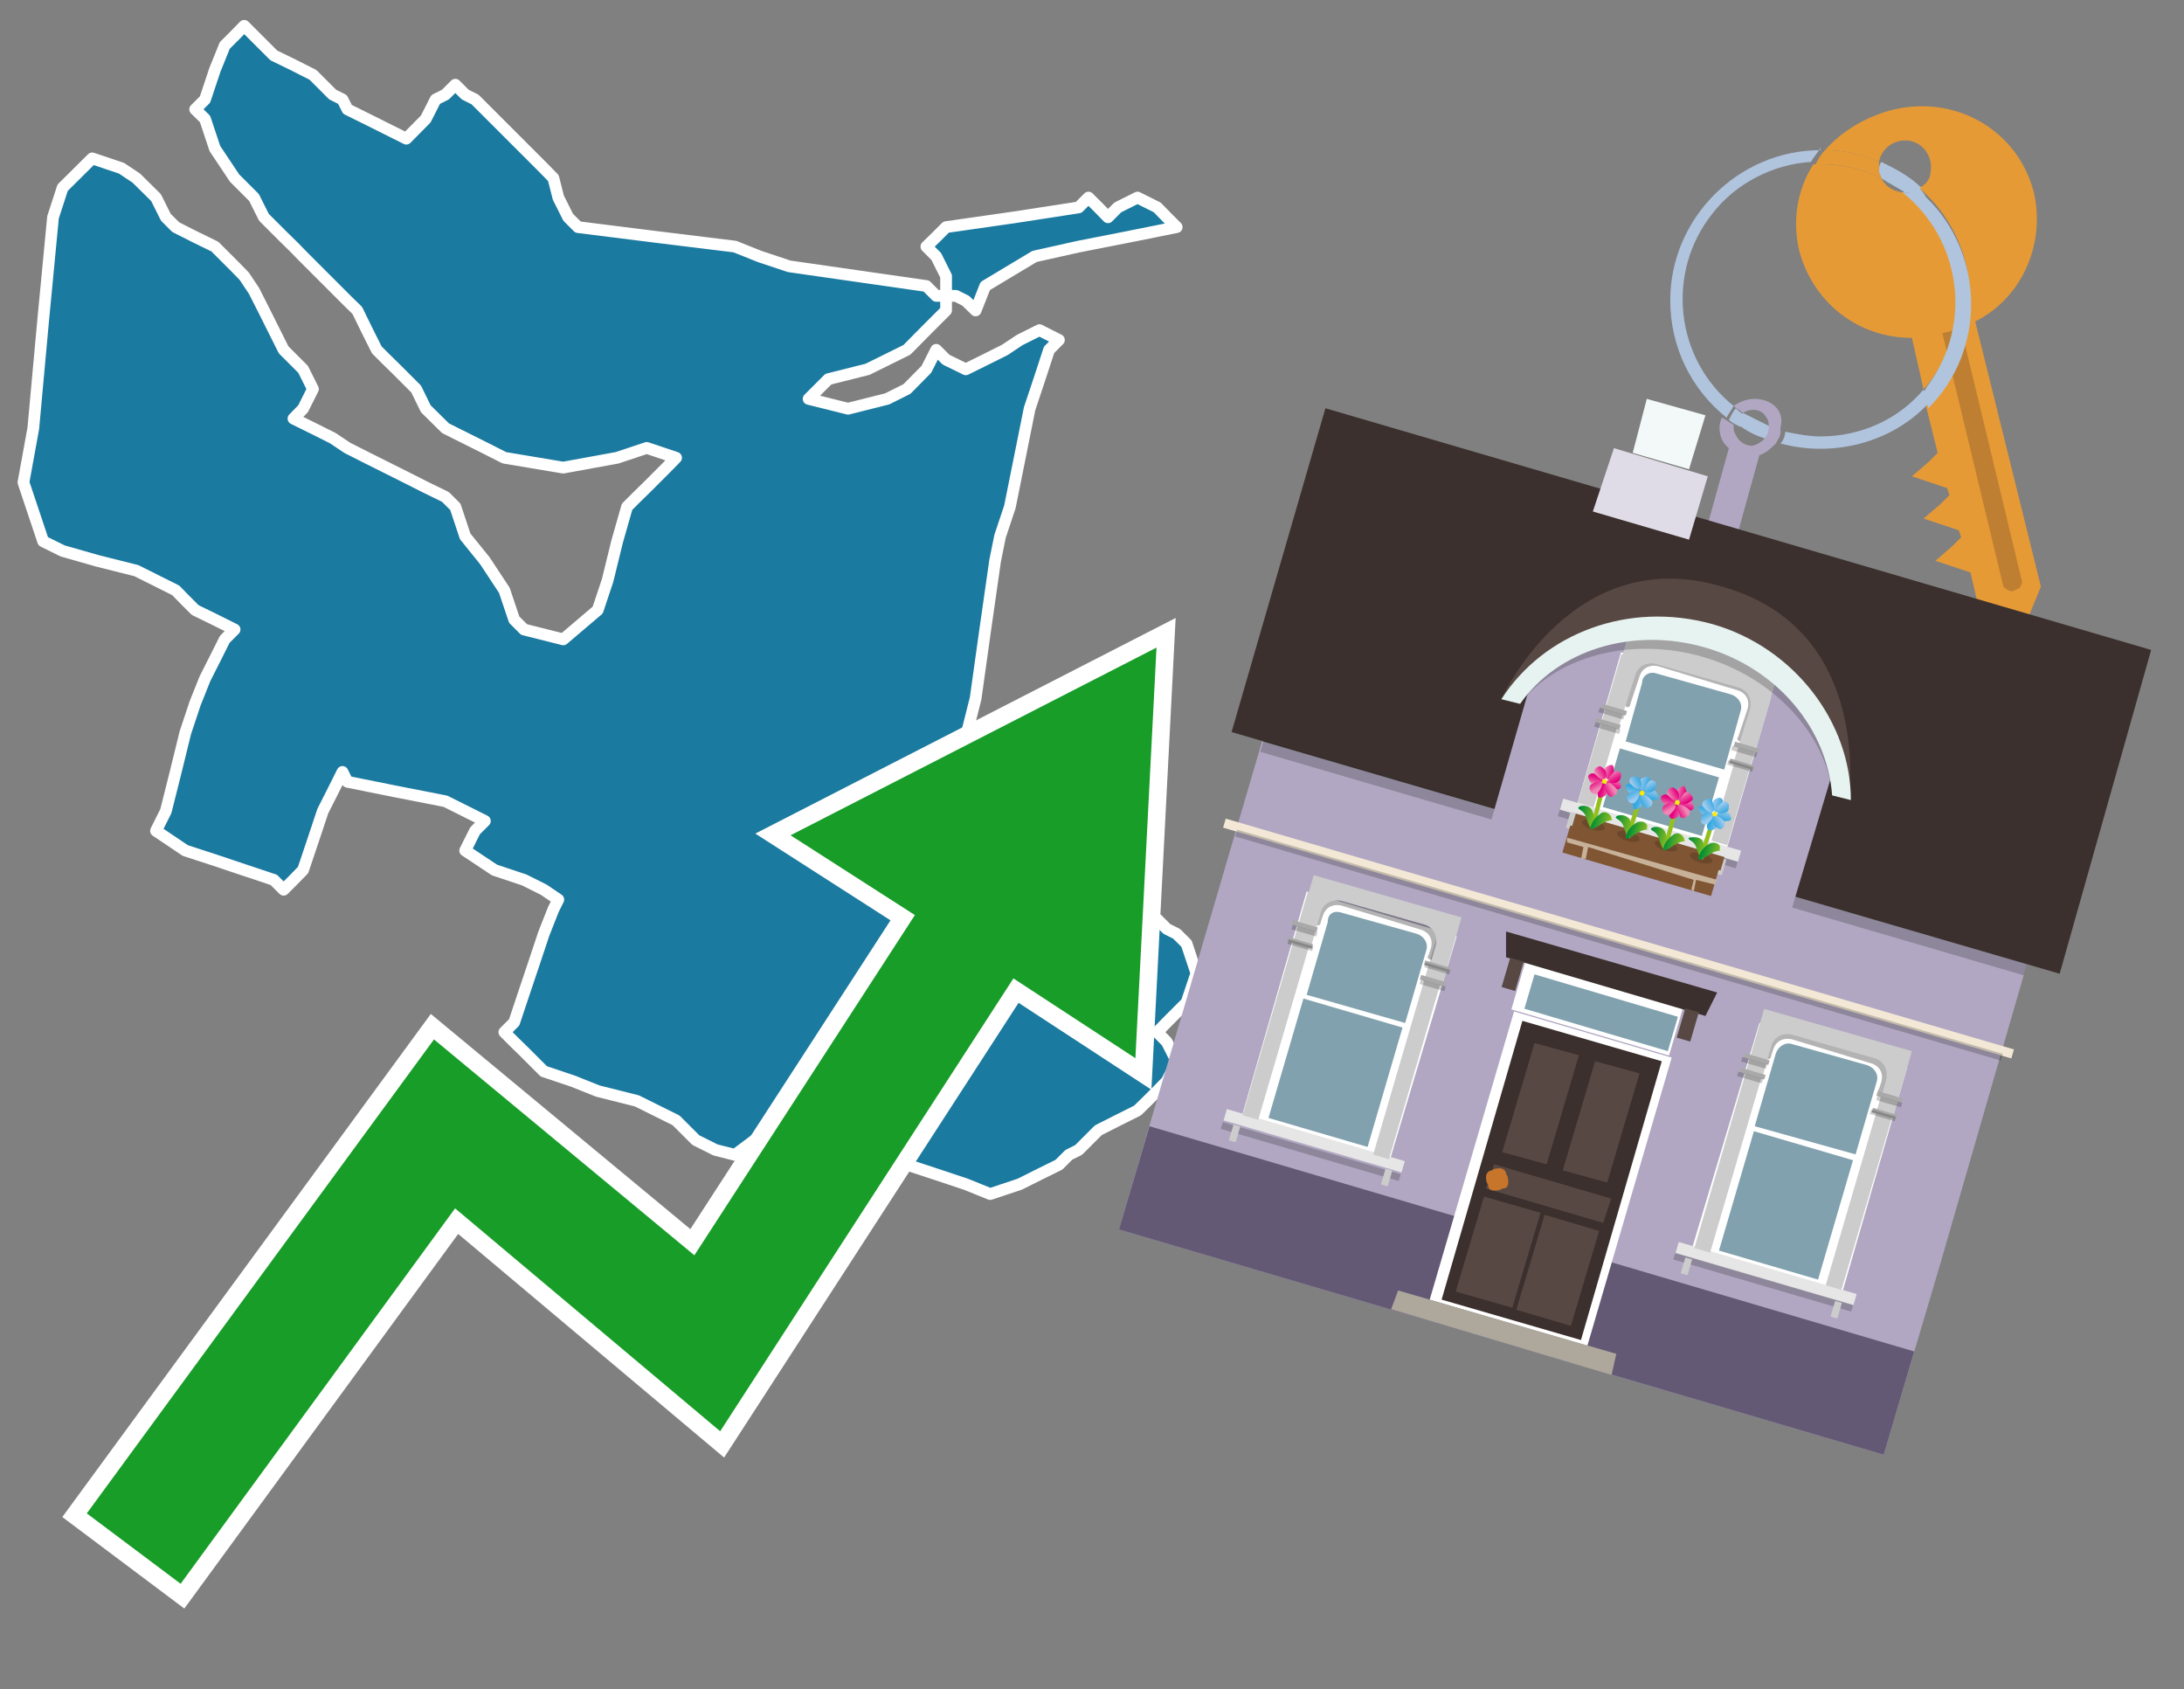 <?xml version="1.0" encoding="utf-8"?>
<!-- Generator: Adobe Illustrator 26.0.3, SVG Export Plug-In . SVG Version: 6.00 Build 0)  -->
<svg version="1.1" id="Text" xmlns="http://www.w3.org/2000/svg" xmlns:xlink="http://www.w3.org/1999/xlink" x="0px" y="0px"
	 width="93.1px" height="72px" viewBox="0 0 93.1 72" style="enable-background:new 0 0 93.1 72;" xml:space="preserve">
<rect x="0" y="0" width="93.1" height="72" fill="#808080" stroke="none"/>
<style type="text/css">
	.st0{fill:#1B7AA0;stroke:#FFFFFF;stroke-width:0.5;stroke-linejoin:round;}
	.st1{fill:none;stroke:#FFFFFF;stroke-width:1.5;stroke-miterlimit:10;}
	.st2{fill:#179D28;}
	.st3{fill:#E69A35;}
	.st4{fill:#B0C4DE;}
	.st5{fill:#B1A7C2;}
	.st6{fill:#BF7F32;}
	.st7{fill-rule:evenodd;clip-rule:evenodd;fill:#3B302D;}
	.st8{fill-rule:evenodd;clip-rule:evenodd;fill:#B1A7C2;}
	.st9{opacity:0.2;fill-rule:evenodd;clip-rule:evenodd;}
	.st10{fill-rule:evenodd;clip-rule:evenodd;fill:#645975;}
	.st11{fill-rule:evenodd;clip-rule:evenodd;fill:#E0DCE7;}
	.st12{fill-rule:evenodd;clip-rule:evenodd;fill:#F3F9F8;}
	.st13{fill:#584843;}
	.st14{fill:none;}
	.st15{fill-rule:evenodd;clip-rule:evenodd;fill:#FFFFFF;}
	.st16{fill-rule:evenodd;clip-rule:evenodd;fill:#81A1AE;}
	.st17{fill-rule:evenodd;clip-rule:evenodd;fill:#E6E6E6;}
	.st18{fill-rule:evenodd;clip-rule:evenodd;fill:#CCCCCC;}
	.st19{opacity:0.3;fill-rule:evenodd;clip-rule:evenodd;}
	.st20{fill-rule:evenodd;clip-rule:evenodd;fill:#A9A9A9;}
	.st21{opacity:0.2;}
	.st22{fill:#E6F3F0;}
	.st23{fill-rule:evenodd;clip-rule:evenodd;fill:#F3E8D5;}
	.st24{fill:#7F5533;}
	.st25{opacity:0.3;fill-rule:evenodd;clip-rule:evenodd;fill:#422918;}
	.st26{fill-rule:evenodd;clip-rule:evenodd;fill:none;stroke:#93C01F;stroke-width:0.186;stroke-miterlimit:10;}
	.st27{fill-rule:evenodd;clip-rule:evenodd;fill:url(#SVGID_1_);}
	.st28{fill-rule:evenodd;clip-rule:evenodd;fill:url(#SVGID_00000012456849414976912040000006519773059581135267_);}
	.st29{fill-rule:evenodd;clip-rule:evenodd;fill:url(#SVGID_00000029749058041522549610000005000551248378889391_);}
	.st30{fill-rule:evenodd;clip-rule:evenodd;fill:url(#SVGID_00000180356344388360286900000005308601672953947549_);}
	.st31{fill-rule:evenodd;clip-rule:evenodd;fill:url(#SVGID_00000147197841766374768950000004930605192124186800_);}
	.st32{fill-rule:evenodd;clip-rule:evenodd;fill:url(#SVGID_00000166637882198622370940000006660075049020626875_);}
	.st33{fill-rule:evenodd;clip-rule:evenodd;fill:url(#SVGID_00000023282412031026552960000005623514469743596712_);}
	.st34{fill-rule:evenodd;clip-rule:evenodd;fill:url(#SVGID_00000087406093147389509950000014714266344779493778_);}
	.st35{fill-rule:evenodd;clip-rule:evenodd;fill:#FCEA0D;}
	.st36{fill:url(#SVGID_00000034810567046725392190000012159073683197975722_);}
	.st37{fill:url(#SVGID_00000085234565400076828590000012068166591736808834_);}
	.st38{fill-rule:evenodd;clip-rule:evenodd;fill:url(#SVGID_00000107549433333993539650000018300626224263037088_);}
	.st39{fill-rule:evenodd;clip-rule:evenodd;fill:url(#SVGID_00000058565856253353970850000015578189072151332278_);}
	.st40{fill-rule:evenodd;clip-rule:evenodd;fill:url(#SVGID_00000112632947769480683370000012657407546002466735_);}
	.st41{fill-rule:evenodd;clip-rule:evenodd;fill:url(#SVGID_00000145032155112389837550000007381149915831544997_);}
	.st42{fill-rule:evenodd;clip-rule:evenodd;fill:url(#SVGID_00000019665874351746547780000011154004417765084830_);}
	.st43{fill-rule:evenodd;clip-rule:evenodd;fill:url(#SVGID_00000117641439879762569180000002939412507788470696_);}
	.st44{fill-rule:evenodd;clip-rule:evenodd;fill:url(#SVGID_00000115508716396555449710000001410481023472773533_);}
	.st45{fill-rule:evenodd;clip-rule:evenodd;fill:url(#SVGID_00000080173400529783820600000004952067274385549701_);}
	.st46{fill:url(#SVGID_00000054224969169411544030000010597920616697024427_);}
	.st47{fill:url(#SVGID_00000052078172716271353180000013513417294665042102_);}
	.st48{fill-rule:evenodd;clip-rule:evenodd;fill:url(#SVGID_00000024704032536828304150000015845182729677352383_);}
	.st49{fill-rule:evenodd;clip-rule:evenodd;fill:url(#SVGID_00000043415396566017305660000016233524614637056149_);}
	.st50{fill-rule:evenodd;clip-rule:evenodd;fill:url(#SVGID_00000163031821840924296500000003654859722097299616_);}
	.st51{fill-rule:evenodd;clip-rule:evenodd;fill:url(#SVGID_00000111174818916383989550000000122471789845724302_);}
	.st52{fill-rule:evenodd;clip-rule:evenodd;fill:url(#SVGID_00000070107266506558319210000012402251123825855149_);}
	.st53{fill-rule:evenodd;clip-rule:evenodd;fill:url(#SVGID_00000008845679125393131500000016509817381488574645_);}
	.st54{fill-rule:evenodd;clip-rule:evenodd;fill:url(#SVGID_00000083810047727226377220000005994603828063004805_);}
	.st55{fill-rule:evenodd;clip-rule:evenodd;fill:url(#SVGID_00000040542089244487660660000003645311392583830443_);}
	.st56{fill:url(#SVGID_00000109007648463890337890000004694102642862462107_);}
	.st57{fill:url(#SVGID_00000018959964367082059580000001442483387844418741_);}
	.st58{fill-rule:evenodd;clip-rule:evenodd;fill:url(#SVGID_00000021821293047696265210000010283846787186539685_);}
	.st59{fill-rule:evenodd;clip-rule:evenodd;fill:url(#SVGID_00000172425577685586777220000010867807677672997546_);}
	.st60{fill-rule:evenodd;clip-rule:evenodd;fill:url(#SVGID_00000082339178957129662370000014412177337554170813_);}
	.st61{fill-rule:evenodd;clip-rule:evenodd;fill:url(#SVGID_00000130626530439928605050000005948598871007538620_);}
	.st62{fill-rule:evenodd;clip-rule:evenodd;fill:url(#SVGID_00000096036021643313490210000000676757916988479129_);}
	.st63{fill-rule:evenodd;clip-rule:evenodd;fill:url(#SVGID_00000041269468542375421910000008796434187590636445_);}
	.st64{fill-rule:evenodd;clip-rule:evenodd;fill:url(#SVGID_00000039097325863149288330000017128980202814750081_);}
	.st65{fill-rule:evenodd;clip-rule:evenodd;fill:url(#SVGID_00000139292108399307996190000000007208252824496520_);}
	.st66{fill:url(#SVGID_00000157995190007709406110000009433086981133263008_);}
	.st67{fill:url(#SVGID_00000117642114290718991700000011595934465902901152_);}
	.st68{fill:#C7B299;}
	.st69{fill:#3B302D;}
	.st70{fill:#C8752C;}
	.st71{fill:#81A1AE;}
	.st72{fill-rule:evenodd;clip-rule:evenodd;fill:#ADA79C;}
</style>
<path class="st0" d="M40.33,13.23L39.49,14.07L38.66,14.91L36.98,15.74L35.31,16.16L34.89,16.58L34.47,17.0L36.15,17.42L37.82,17.0L38.66,16.58L39.49,15.74L39.91,14.91L40.33,15.33L41.17,15.74L42.0,15.33L42.84,14.91L43.47,14.49L44.31,14.07L45.14,14.49L44.72,14.91L44.31,16.16L43.89,17.42L43.47,19.51L43.05,21.6L42.63,22.86L42.42,23.9L42.0,26.83L41.59,29.76L41.17,31.43L40.75,32.9L40.33,35.83L40.75,38.76L41.17,39.18L41.59,39.59L42.0,38.76L42.42,37.92L42.63,37.5L44.31,37.08L45.98,37.5L46.82,37.92L47.65,38.34L48.49,38.76L49.33,39.18L49.74,39.59L50.16,39.8L50.58,40.22L51.0,41.48L50.58,42.73L50.16,43.15L49.74,43.57L49.33,43.99L49.74,44.41L50.16,45.24L49.74,46.08L49.33,46.5L48.91,46.92L48.49,47.33L47.65,47.75L46.82,48.17L46.4,48.59L45.98,49.01L45.56,49.22L45.14,49.64L44.31,50.05L43.47,50.47L42.21,50.89L41.17,50.47L39.91,50.05L38.66,49.64L37.82,49.22L36.98,49.01L35.73,48.59L34.47,48.17L33.43,47.75L32.17,48.59L31.33,49.22L30.5,49.01L29.66,48.59L28.82,47.75L27.15,46.92L25.48,46.5L24.43,46.08L23.18,45.66L22.76,45.24L22.34,44.82L21.92,44.41L21.5,43.99L21.92,43.57L22.34,42.31L22.76,41.06L23.18,39.8L23.59,38.76L23.8,38.34L23.18,37.92L22.34,37.5L21.08,37.08L19.83,36.25L20.25,35.41L20.67,34.99L19.83,34.57L18.99,34.15L16.9,33.74L14.81,33.32L14.6,32.9L14.18,33.74L13.76,34.57L13.34,35.83L12.92,37.08L12.51,37.5L12.09,37.92L11.67,37.5L10.41,37.08L9.16,36.66L7.9,36.25L6.65,35.41L7.07,34.57L7.49,32.9L7.9,31.23L8.32,29.97L8.74,28.92L9.16,28.09L9.58,27.25L10.0,26.83L9.16,26.41L8.32,26.0L7.9,25.58L7.49,25.16L6.65,24.74L5.81,24.32L4.14,23.9L2.67,23.48L1.84,23.07L1.0,20.56L1.42,18.25L1.84,13.65L2.26,9.26L2.67,8.0L3.93,6.75L5.18,7.17L5.81,7.59L6.65,8.42L7.07,9.26L7.49,9.68L8.32,10.1L9.16,10.51L9.58,10.93L10.0,11.35L10.41,11.77L10.83,12.4L11.25,13.23L11.67,14.07L12.09,14.91L12.51,15.33L12.92,15.74L13.34,16.58L12.92,17.42L12.51,17.84L13.34,18.25L14.18,18.67L14.81,19.09L15.64,19.51L16.48,19.93L17.32,20.35L18.15,20.77L18.99,21.18L19.41,21.6L19.83,22.86L20.67,23.9L21.5,25.16L21.92,26.41L22.34,26.83L24.01,27.25L25.48,26.0L25.9,24.74L26.31,23.07L26.73,21.6L27.15,21.18L27.57,20.77L27.99,20.35L28.41,19.93L28.82,19.51L27.57,19.09L26.31,19.51L24.01,19.93L21.5,19.51L20.67,19.09L19.83,18.67L18.99,18.25L18.15,17.42L17.74,16.58L17.32,16.16L16.9,15.74L16.48,15.33L16.06,14.91L15.64,14.07L15.23,13.23L14.81,12.82L14.6,12.61L14.18,12.19L13.76,11.77L13.34,11.35L12.92,10.93L12.51,10.51L12.09,10.1L11.67,9.68L11.25,9.26L10.83,8.42L10.0,7.59L9.16,6.33L8.74,5.07L8.32,4.66L8.74,4.24L9.16,2.98L9.58,1.94L10.0,1.52L10.41,1.1L10.83,1.52L11.25,1.94L11.67,2.36L12.51,2.77L13.34,3.19L13.76,3.61L14.18,4.03L14.6,4.24L14.81,4.66L15.64,5.07L16.48,5.49L17.32,5.91L18.15,5.07L18.57,4.24L18.99,4.03L19.41,3.61L19.83,4.03L20.25,4.24L20.67,4.66L21.08,5.07L21.5,5.49L21.92,5.91L22.34,6.33L22.76,6.75L23.18,7.17L23.59,7.59L23.8,8.42L24.22,9.26L24.64,9.68L27.99,10.1L31.33,10.51L32.38,10.93L33.64,11.35L36.56,11.77L39.49,12.19L39.91,12.61L40.33,12.61ZM40.33,11.77L39.91,10.93L39.49,10.51L39.91,10.1L40.33,9.68L43.26,9.26L45.98,8.84L46.4,8.42L46.82,8.84L47.23,9.26L47.65,8.84L48.49,8.42L49.33,8.84L49.74,9.26L50.16,9.68L48.07,10.1L45.98,10.51L44.1,10.93L42.0,12.19L41.59,13.23L41.17,12.82L40.75,12.61L40.33,12.61Z"/>
<polygon class="st1" points="49.3,27.6 33.7,35.6 39,39 29.6,53.5 18.5,44.3 3.7,64.5 7.7,67.5 19.4,51.5 30.7,61 43.2,41.7 
	48.4,45.1 "/>
<polygon class="st2" points="49.3,27.6 33.7,35.6 39,39 29.6,53.5 18.5,44.3 3.7,64.5 7.7,67.5 19.4,51.5 30.7,61 43.2,41.7 
	48.4,45.1 "/>
<path class="st3" d="M80.2,7.6c0-0.1-0.1-0.2-0.1-0.3c0-0.1,0-0.3,0-0.4c-0.7-0.3-1.5-0.5-2.3-0.5c-0.2,0.2-0.3,0.4-0.4,0.6
	c0.1,0,0.2,0,0.3,0C78.5,7,79.4,7.2,80.2,7.6z"/>
<path class="st4" d="M77.6,6.4c-3.5,0-6.4,2.9-6.4,6.4c0,2,0.9,3.8,2.4,5c0.1-0.2,0.2-0.3,0.3-0.5c-2.5-2-2.9-5.7-0.9-8.2
	c1-1.3,2.6-2.1,4.2-2.2c0.1-0.2,0.3-0.4,0.4-0.6V6.4z"/>
<path class="st3" d="M84.2,13.7c2-1,3-3.3,2.5-5.5C86,5.5,83.3,4,80.6,4.7c-1.1,0.3-2.1,0.9-2.8,1.7c0.8,0,1.6,0.2,2.3,0.5
	c0.1-0.6,0.7-1,1.3-0.9c0.6,0.1,1,0.7,0.9,1.3c0,0.3-0.2,0.6-0.5,0.7c2.7,2.3,2.9,6.4,0.6,9c-0.1,0.1-0.2,0.2-0.3,0.3l0.5,2
	l-0.4,0.4l-0.7,0.6l0.9,0.3l0.6,0.2l0.1,0.3l-0.4,0.4L82,22.1l0.9,0.3l0.6,0.2l0.1,0.3l-0.4,0.4l-0.7,0.6l0.9,0.3l0.6,0.2l0.3,1.3
	l1.8,1.5L87,25L84.2,13.7z"/>
<path class="st3" d="M81.2,8.2c-0.4,0-0.8-0.2-1-0.6C79.4,7.2,78.5,7,77.6,7c-0.1,0-0.2,0-0.3,0c-0.7,1.1-0.9,2.4-0.6,3.7
	c0.6,2.2,2.5,3.7,4.8,3.7l0.5,2.2c2.1-2.4,1.9-6.1-0.6-8.2C81.3,8.3,81.2,8.3,81.2,8.2z"/>
<path class="st4" d="M74.1,18.1c0.4,0.3,0.8,0.5,1.2,0.6c0.1-0.1,0.2-0.3,0.2-0.5l0,0c-0.4-0.2-0.8-0.4-1.2-0.6
	C74.2,17.8,74.1,17.9,74.1,18.1z"/>
<path class="st4" d="M74.4,17.7c-0.2-0.1-0.3-0.2-0.4-0.3c-0.1,0.1-0.2,0.3-0.3,0.5c0.1,0.1,0.3,0.2,0.5,0.3
	C74.1,17.9,74.2,17.8,74.4,17.7z"/>
<path class="st5" d="M74.8,17c-0.3,0-0.6,0.1-0.9,0.3c0.1,0.1,0.3,0.2,0.4,0.3c0.3-0.2,0.8-0.2,1,0.2c0.1,0.1,0.1,0.3,0.1,0.4l0,0
	c0,0.4-0.3,0.7-0.7,0.8c-0.4,0-0.7-0.3-0.8-0.7c0,0,0,0,0-0.1v-0.1c-0.2-0.1-0.3-0.2-0.5-0.3c-0.2,0.4-0.1,1,0.3,1.3l-1,3.6L74,23
	l1-3.6c0.3-0.1,0.5-0.3,0.7-0.5c0.1-0.2,0.2-0.3,0.2-0.5c0-0.1,0-0.1,0-0.2C76.1,17.5,75.5,17,74.8,17z"/>
<path class="st6" d="M86,25.1l-0.2,0.1c-0.2,0-0.3-0.1-0.4-0.2l0,0l-2.6-10.8l0.8-0.2l2.6,10.8C86.2,24.9,86.1,25.1,86,25.1L86,25.1
	z"/>
<path class="st4" d="M80.1,7.3c0,0.1,0.1,0.2,0.1,0.3c0.3,0.2,0.7,0.4,1,0.6c0.1,0,0.2,0,0.3,0c0.1,0,0.3-0.1,0.4-0.2
	c-0.5-0.5-1.1-0.8-1.7-1.1C80.1,7,80.1,7.2,80.1,7.3z"/>
<path class="st4" d="M77.6,18.6c-0.5,0-1-0.1-1.5-0.2c0,0.2-0.1,0.4-0.2,0.5c2.2,0.6,4.7,0,6.3-1.7L82,16.6
	C80.9,17.9,79.3,18.6,77.6,18.6z"/>
<path class="st4" d="M81.8,8c-0.1,0.1-0.2,0.1-0.4,0.2c-0.1,0-0.2,0-0.3,0c2.5,2,3,5.6,1.1,8.2c-0.1,0.1-0.1,0.2-0.2,0.3l0.2,0.7
	c2.5-2.5,2.4-6.6-0.1-9C82,8.2,81.9,8.1,81.8,8L81.8,8z"/>
<g>
	<polygon class="st7" points="87.8,41.5 52.5,31.2 56.5,17.4 91.7,27.7 87.8,41.5 	"/>
	<polygon class="st8" points="82.7,53.9 86.4,41.1 53.8,31.6 47.7,52.4 80.3,62 	"/>
	
		<rect x="53.1" y="36.3" transform="matrix(0.96 0.281 -0.281 0.96 13.09 -18.207)" class="st9" width="33.9" height="0.5"/>
	<polygon class="st10" points="80.3,62 81.6,57.6 49,48 47.7,52.4 80.3,62 	"/>
	<polygon class="st11" points="72.8,20.3 68.8,19.1 67.9,21.8 72,23 72.8,20.3 	"/>
	<polygon class="st12" points="72.7,17.7 70.2,17 69.6,19.3 72,20 72.7,17.7 	"/>
	<g>
		<path class="st13" d="M73.4,25C67,23.1,64,29.8,64,29.8l2.7-1.9l10.9,3.2l1.2,3C78.8,34.1,79.9,26.8,73.4,25z"/>
		<path class="st5" d="M77.6,30.7c-2.8-3.6-6.4-4.6-10.7-3.1l-1.5,1l-1.9,6.6L76.3,39l2-6.7L77.6,30.7z"/>
		<g>
			<polygon class="st14" points="70,25.6 68,27 76.9,29.5 75.9,27.3 			"/>
		</g>
		<g>
			<g>
				<polygon class="st15" points="75.5,29.7 69.1,27.8 67.2,34.4 73.6,36.2 75.5,29.7 				"/>
			</g>
			<g>
				<path class="st16" d="M70.6,28.7l3.2,0.9c0.3,0.1,0.5,0.4,0.4,0.7l-0.7,2.5l-4.2-1.2l0.7-2.5C70,28.8,70.3,28.6,70.6,28.7z"/>
				
					<rect x="69.5" y="31.5" transform="matrix(0.281 -0.96 0.96 0.281 18.554 92.261)" class="st16" width="2.6" height="4.4"/>
			</g>
			
				<rect x="66.4" y="35.1" transform="matrix(-0.96 -0.281 0.281 -0.96 127.962 89.092)" class="st17" width="7.9" height="0.5"/>
			
				<rect x="66.3" y="35.6" transform="matrix(-0.96 -0.281 0.281 -0.96 127.635 89.812)" class="st9" width="7.9" height="0.3"/>
			
				<rect x="73.3" y="36.5" transform="matrix(-0.96 -0.281 0.281 -0.96 133.507 92.942)" class="st18" width="0.3" height="0.7"/>
			
				<rect x="73.8" y="29.5" transform="matrix(-0.96 -0.281 0.281 -0.96 136.187 85.083)" class="st18" width="0.7" height="6.6"/>
			
				<rect x="66.8" y="34.7" transform="matrix(-0.96 -0.281 0.281 -0.96 121.417 87.44)" class="st18" width="0.3" height="0.7"/>
			
				<rect x="68.2" y="27.8" transform="matrix(-0.96 -0.281 0.281 -0.96 125.594 80.262)" class="st18" width="0.7" height="6.6"/>
			<path class="st19" d="M75.4,29.1l-0.5,1.8l-0.7,0.7c-0.1,0-0.2-0.1-0.1-0.2l0.4-1.2c0.1-0.4-0.1-0.7-0.5-0.8l-3.3-1
				c-0.4-0.1-0.7,0.1-0.8,0.4l-0.4,1.2c0,0.1-0.1,0.2-0.2,0.1l-0.2-1l0.5-1.8L75.4,29.1z"/>
			<path class="st18" d="M75.9,28.3l-1,3.5l-1,0.7l0.7-2.3c0.1-0.4-0.1-0.8-0.5-0.9l-3.5-1c-0.4-0.1-0.8,0.1-0.9,0.5L69,31l-0.4-1.1
				l1-3.5C71.7,26.9,73.7,27.4,75.9,28.3z"/>
			
				<rect x="73.9" y="31.8" transform="matrix(-0.96 -0.281 0.281 -0.96 136.972 83.406)" class="st20" width="1.1" height="0.2"/>
			
				<rect x="73.9" y="32" transform="matrix(-0.96 -0.281 0.281 -0.96 136.809 83.763)" class="st9" width="1.1" height="0.2"/>
			
				<rect x="73.7" y="32.4" transform="matrix(-0.96 -0.281 0.281 -0.96 136.41 84.641)" class="st20" width="1.1" height="0.2"/>
			
				<rect x="73.7" y="32.7" transform="matrix(-0.96 -0.281 0.281 -0.96 136.248 84.998)" class="st9" width="1.1" height="0.2"/>
			
				<rect x="68.2" y="30.1" transform="matrix(-0.96 -0.281 0.281 -0.96 126.314 78.557)" class="st20" width="1.1" height="0.2"/>
			
				<rect x="68.2" y="30.3" transform="matrix(-0.96 -0.281 0.281 -0.96 126.152 78.914)" class="st9" width="1.1" height="0.2"/>
			
				<rect x="68.1" y="30.8" transform="matrix(-0.96 -0.281 0.281 -0.96 125.753 79.792)" class="st20" width="1.1" height="0.2"/>
			<rect x="68" y="31" transform="matrix(-0.96 -0.281 0.281 -0.96 125.59 80.149)" class="st9" width="1.1" height="0.2"/>
		</g>
		<path class="st21" d="M72.8,27.1c-3.6-1-7.2,0.2-8.8,2.7l0.8,0.2c1.5-2,4.7-2.9,7.8-2c3.1,0.9,5.3,3.4,5.5,5.9l0.8,0.2
			C78.8,31.1,76.4,28.1,72.8,27.1z"/>
		<path class="st22" d="M73,26.6c-3.6-1-7.2,0.4-9,3.2l0.8,0.2c1.6-2.3,4.8-3.3,7.9-2.4c3.1,0.9,5.2,3.5,5.4,6.3l0.8,0.2
			C78.9,30.8,76.5,27.6,73,26.6z"/>
	</g>
	
		<rect x="51.5" y="39.8" transform="matrix(0.96 0.281 -0.281 0.96 13.995 -17.789)" class="st23" width="35" height="0.4"/>
	<rect x="52" y="40.1" transform="matrix(0.96 0.281 -0.281 0.96 14.084 -17.748)" class="st9" width="34" height="0.3"/>
	<g>
		<g>
			<polygon class="st15" points="81.3,45.5 75,43.6 72.1,53.3 78.5,55.2 81.3,45.5 			"/>
		</g>
		<g>
			<path class="st16" d="M76.4,44.5l3.2,0.9c0.3,0.1,0.5,0.4,0.4,0.7l-0.9,3.1L74.8,48l0.9-3.1C75.8,44.6,76.1,44.4,76.4,44.5z"/>
			
				<rect x="73.5" y="49.2" transform="matrix(0.281 -0.96 0.96 0.281 5.391 110.035)" class="st16" width="5.3" height="4.4"/>
		</g>
		
			<rect x="71.3" y="54.1" transform="matrix(-0.96 -0.281 0.281 -0.96 132.252 127.604)" class="st17" width="7.9" height="0.5"/>
		
			<rect x="71.2" y="54.6" transform="matrix(-0.96 -0.281 0.281 -0.96 131.925 128.324)" class="st9" width="7.9" height="0.3"/>
		
			<rect x="78.2" y="55.5" transform="matrix(-0.96 -0.281 0.281 -0.96 137.797 131.454)" class="st18" width="0.3" height="0.7"/>
		
			<rect x="79.2" y="45.2" transform="matrix(-0.96 -0.281 0.281 -0.96 141.829 120.622)" class="st18" width="0.7" height="9.9"/>
		
			<rect x="71.7" y="53.6" transform="matrix(-0.96 -0.281 0.281 -0.96 125.706 125.952)" class="st18" width="0.3" height="0.7"/>
		
			<rect x="73.5" y="43.5" transform="matrix(-0.96 -0.281 0.281 -0.96 131.236 115.802)" class="st18" width="0.7" height="9.9"/>
		<path class="st19" d="M81.2,44.9l-0.5,1.8l-0.5-0.1c-0.1,0-0.2-0.1-0.1-0.2l0.1-0.3c0.1-0.4-0.1-0.7-0.5-0.8l-3.3-1
			c-0.4-0.1-0.7,0.1-0.8,0.4L75.5,45c0,0.1-0.1,0.2-0.2,0.1L74.8,45l0.5-1.8L81.2,44.9z"/>
		<path class="st18" d="M81.5,44.8l-0.8,2.8L80,47.4l0.4-1.4c0.1-0.4-0.1-0.8-0.5-0.9l-3.5-1c-0.4-0.1-0.8,0.1-0.9,0.5l-0.4,1.4
			l-0.7-0.2l0.8-2.8L81.5,44.8z"/>
		
			<rect x="80" y="46.7" transform="matrix(-0.96 -0.281 0.281 -0.96 144.722 114.314)" class="st20" width="1.1" height="0.2"/>
		
			<rect x="79.9" y="46.9" transform="matrix(-0.96 -0.281 0.281 -0.96 144.559 114.671)" class="st9" width="1.1" height="0.2"/>
		
			<rect x="79.8" y="47.3" transform="matrix(-0.96 -0.281 0.281 -0.96 144.16 115.548)" class="st20" width="1.1" height="0.2"/>
		
			<rect x="79.8" y="47.6" transform="matrix(-0.96 -0.281 0.281 -0.96 143.997 115.906)" class="st9" width="1.1" height="0.2"/>
		
			<rect x="74.3" y="45" transform="matrix(-0.96 -0.281 0.281 -0.96 134.064 109.464)" class="st20" width="1.1" height="0.2"/>
		
			<rect x="74.3" y="45.2" transform="matrix(-0.96 -0.281 0.281 -0.96 133.902 109.822)" class="st9" width="1.1" height="0.2"/>
		
			<rect x="74.1" y="45.7" transform="matrix(-0.96 -0.281 0.281 -0.96 133.502 110.699)" class="st20" width="1.1" height="0.2"/>
		
			<rect x="74.1" y="45.9" transform="matrix(-0.96 -0.281 0.281 -0.96 133.34 111.056)" class="st9" width="1.1" height="0.2"/>
	</g>
	<g>
		<g>
			<polygon class="st15" points="62.1,39.9 55.7,38 52.9,47.7 59.2,49.6 62.1,39.9 			"/>
		</g>
		<g>
			<path class="st16" d="M57.2,38.9l3.2,0.9c0.3,0.1,0.5,0.4,0.4,0.7l-0.9,3.1l-4.2-1.2l0.9-3.1C56.6,38.9,56.9,38.8,57.2,38.9z"/>
			
				<rect x="54.3" y="43.6" transform="matrix(0.281 -0.96 0.96 0.281 -3.041 87.523)" class="st16" width="5.3" height="4.4"/>
		</g>
		
			<rect x="52.1" y="48.5" transform="matrix(-0.96 -0.281 0.281 -0.96 96.132 111.169)" class="st17" width="7.9" height="0.5"/>
		
			<rect x="52" y="48.9" transform="matrix(-0.96 -0.281 0.281 -0.96 95.804 111.889)" class="st9" width="7.9" height="0.3"/>
		
			<rect x="58.9" y="49.9" transform="matrix(-0.96 -0.281 0.281 -0.96 101.677 115.019)" class="st18" width="0.3" height="0.7"/>
		
			<rect x="60" y="39.5" transform="matrix(-0.96 -0.281 0.281 -0.96 105.709 104.187)" class="st18" width="0.7" height="9.9"/>
		
			<rect x="52.5" y="48" transform="matrix(-0.96 -0.281 0.281 -0.96 89.586 109.517)" class="st18" width="0.3" height="0.7"/>
		
			<rect x="54.3" y="37.9" transform="matrix(-0.96 -0.281 0.281 -0.96 95.116 99.367)" class="st18" width="0.7" height="9.9"/>
		<path class="st19" d="M62,39.3l-0.5,1.8L61,40.9c-0.1,0-0.2-0.1-0.1-0.2l0.1-0.3c0.1-0.4-0.1-0.7-0.5-0.8l-3.3-1
			c-0.4-0.1-0.7,0.1-0.8,0.4l-0.1,0.3c0,0.1-0.1,0.2-0.2,0.1l-0.5-0.1l0.5-1.8L62,39.3z"/>
		<path class="st18" d="M62.3,39.1l-0.8,2.8l-0.7-0.2l0.4-1.4c0.1-0.4-0.1-0.8-0.5-0.9l-3.5-1c-0.4-0.1-0.8,0.1-0.9,0.5l-0.4,1.4
			l-0.7-0.2l0.8-2.8L62.3,39.1z"/>
		
			<rect x="60.8" y="41" transform="matrix(-0.96 -0.281 0.281 -0.96 108.602 97.879)" class="st20" width="1.1" height="0.2"/>
		
			<rect x="60.7" y="41.3" transform="matrix(-0.96 -0.281 0.281 -0.96 108.439 98.236)" class="st9" width="1.1" height="0.2"/>
		
			<rect x="60.6" y="41.7" transform="matrix(-0.96 -0.281 0.281 -0.96 108.04 99.113)" class="st20" width="1.1" height="0.2"/>
		
			<rect x="60.5" y="41.9" transform="matrix(-0.96 -0.281 0.281 -0.96 107.877 99.471)" class="st9" width="1.1" height="0.2"/>
		
			<rect x="55.1" y="39.4" transform="matrix(-0.96 -0.281 0.281 -0.96 97.944 93.029)" class="st20" width="1.1" height="0.2"/>
		
			<rect x="55" y="39.6" transform="matrix(-0.96 -0.281 0.281 -0.96 97.781 93.387)" class="st9" width="1.1" height="0.2"/>
		
			<rect x="54.9" y="40" transform="matrix(-0.96 -0.281 0.281 -0.96 97.382 94.264)" class="st20" width="1.1" height="0.2"/>
		
			<rect x="54.8" y="40.3" transform="matrix(-0.96 -0.281 0.281 -0.96 97.219 94.621)" class="st9" width="1.1" height="0.2"/>
	</g>
	<g>
		
			<rect x="69.9" y="32.6" transform="matrix(0.281 -0.96 0.96 0.281 16.068 93.192)" class="st24" width="0.6" height="6.6"/>
		<g>
			<g>
				
					<ellipse transform="matrix(0.281 -0.96 0.96 0.281 15.057 90.458)" class="st25" cx="67.9" cy="35.2" rx="0.2" ry="0.5"/>
				<g>
					<line class="st26" x1="68.4" y1="33.3" x2="67.9" y2="35.2"/>
					<g>
						
							<linearGradient id="SVGID_1_" gradientUnits="userSpaceOnUse" x1="83.815" y1="35.121" x2="84.227" y2="35.121" gradientTransform="matrix(0.96 0.281 -0.281 0.96 -2.218 -24.384)">
							<stop  offset="0" style="stop-color:#EF87B5"/>
							<stop  offset="0.406" style="stop-color:#EB4B9C"/>
							<stop  offset="0.806" style="stop-color:#E71586"/>
							<stop  offset="1" style="stop-color:#E5007E"/>
						</linearGradient>
						<path class="st27" d="M68.8,32.9c0,0.1-0.2,0.4-0.3,0.3s-0.1-0.3-0.1-0.4s0.2-0.2,0.3-0.2C68.8,32.6,68.8,32.8,68.8,32.9z"/>
						
							<linearGradient id="SVGID_00000023990854884898151430000012497853511838078374_" gradientUnits="userSpaceOnUse" x1="-416.617" y1="40.011" x2="-416.204" y2="40.011" gradientTransform="matrix(-0.96 -0.281 0.281 -0.96 -342.562 -44.837)">
							<stop  offset="0" style="stop-color:#EF87B5"/>
							<stop  offset="0.406" style="stop-color:#EB4B9C"/>
							<stop  offset="0.806" style="stop-color:#E71586"/>
							<stop  offset="1" style="stop-color:#E5007E"/>
						</linearGradient>
						
							<path style="fill-rule:evenodd;clip-rule:evenodd;fill:url(#SVGID_00000023990854884898151430000012497853511838078374_);" d="
							M68.1,33.7c0-0.1,0.2-0.4,0.3-0.3c0.1,0,0.1,0.3,0.1,0.4s-0.2,0.2-0.3,0.2C68.1,34,68.1,33.9,68.1,33.7z"/>
						
							<linearGradient id="SVGID_00000103243571314730950970000017978818988382872472_" gradientUnits="userSpaceOnUse" x1="-156.01" y1="-225.486" x2="-155.597" y2="-225.486" gradientTransform="matrix(-0.281 0.96 -0.96 -0.281 -191.331 119.637)">
							<stop  offset="0" style="stop-color:#EF87B5"/>
							<stop  offset="0.406" style="stop-color:#EB4B9C"/>
							<stop  offset="0.806" style="stop-color:#E71586"/>
							<stop  offset="1" style="stop-color:#E5007E"/>
						</linearGradient>
						
							<path style="fill-rule:evenodd;clip-rule:evenodd;fill:url(#SVGID_00000103243571314730950970000017978818988382872472_);" d="
							M68.8,33.6c-0.1,0-0.4-0.2-0.3-0.3c0-0.1,0.3-0.1,0.4-0.1s0.2,0.2,0.2,0.3C69.1,33.6,69,33.7,68.8,33.6z"/>
						
							<linearGradient id="SVGID_00000044152875760704971420000001256606372478383533_" gradientUnits="userSpaceOnUse" x1="-176.792" y1="300.618" x2="-176.38" y2="300.618" gradientTransform="matrix(0.281 -0.96 0.96 0.281 -170.878 -220.707)">
							<stop  offset="0" style="stop-color:#EF87B5"/>
							<stop  offset="0.406" style="stop-color:#EB4B9C"/>
							<stop  offset="0.806" style="stop-color:#E71586"/>
							<stop  offset="1" style="stop-color:#E5007E"/>
						</linearGradient>
						
							<path style="fill-rule:evenodd;clip-rule:evenodd;fill:url(#SVGID_00000044152875760704971420000001256606372478383533_);" d="
							M68,33c0.1,0,0.4,0.2,0.3,0.3c0,0.1-0.3,0.1-0.4,0.1s-0.2-0.2-0.2-0.3S67.9,32.9,68,33z"/>
						
							<linearGradient id="SVGID_00000035513292968464212010000001999163348099704507_" gradientUnits="userSpaceOnUse" x1="17.876" y1="-144.851" x2="18.288" y2="-144.851" gradientTransform="matrix(0.48 0.877 -0.877 0.48 -66.947 86.793)">
							<stop  offset="0" style="stop-color:#EF87B5"/>
							<stop  offset="0.406" style="stop-color:#EB4B9C"/>
							<stop  offset="0.806" style="stop-color:#E71586"/>
							<stop  offset="1" style="stop-color:#E5007E"/>
						</linearGradient>
						
							<path style="fill-rule:evenodd;clip-rule:evenodd;fill:url(#SVGID_00000035513292968464212010000001999163348099704507_);" d="
							M69,33.3c-0.1,0.1-0.4,0.1-0.4,0c-0.1-0.1,0.1-0.3,0.2-0.4c0.1-0.1,0.3,0,0.3,0.1C69.1,33.1,69.1,33.2,69,33.3z"/>
						
							<linearGradient id="SVGID_00000093147145128055430370000015718702008460246457_" gradientUnits="userSpaceOnUse" x1="-350.678" y1="219.984" x2="-350.266" y2="219.984" gradientTransform="matrix(-0.48 -0.877 0.877 -0.48 -293.144 -168.328)">
							<stop  offset="0" style="stop-color:#EF87B5"/>
							<stop  offset="0.406" style="stop-color:#EB4B9C"/>
							<stop  offset="0.806" style="stop-color:#E71586"/>
							<stop  offset="1" style="stop-color:#E5007E"/>
						</linearGradient>
						
							<path style="fill-rule:evenodd;clip-rule:evenodd;fill:url(#SVGID_00000093147145128055430370000015718702008460246457_);" d="
							M67.9,33.4c0.1-0.1,0.4-0.1,0.4,0s-0.1,0.3-0.2,0.4c-0.1,0.1-0.3,0-0.3-0.1C67.7,33.6,67.8,33.4,67.9,33.4z"/>
						
							<linearGradient id="SVGID_00000037672883189476428920000011275443662102065797_" gradientUnits="userSpaceOnUse" x1="-335.983" y1="-159.547" x2="-335.57" y2="-159.547" gradientTransform="matrix(-0.877 0.48 -0.48 -0.877 -302.507 54.908)">
							<stop  offset="0" style="stop-color:#EF87B5"/>
							<stop  offset="0.406" style="stop-color:#EB4B9C"/>
							<stop  offset="0.806" style="stop-color:#E71586"/>
							<stop  offset="1" style="stop-color:#E5007E"/>
						</linearGradient>
						
							<path style="fill-rule:evenodd;clip-rule:evenodd;fill:url(#SVGID_00000037672883189476428920000011275443662102065797_);" d="
							M68.5,33.8c-0.1-0.1-0.1-0.4,0-0.4c0.1-0.1,0.3,0.1,0.4,0.2c0.1,0.1,0,0.3-0.1,0.3C68.7,34,68.6,34,68.5,33.8z"/>
						
							<linearGradient id="SVGID_00000088103913035671235330000012183257847636452267_" gradientUnits="userSpaceOnUse" x1="3.18" y1="234.679" x2="3.593" y2="234.679" gradientTransform="matrix(0.877 -0.48 0.48 0.877 -47.386 -171.289)">
							<stop  offset="0" style="stop-color:#EF87B5"/>
							<stop  offset="0.406" style="stop-color:#EB4B9C"/>
							<stop  offset="0.806" style="stop-color:#E71586"/>
							<stop  offset="1" style="stop-color:#E5007E"/>
						</linearGradient>
						
							<path style="fill-rule:evenodd;clip-rule:evenodd;fill:url(#SVGID_00000088103913035671235330000012183257847636452267_);" d="
							M68.4,32.8c0.1,0.1,0.1,0.4,0,0.4c-0.1,0.1-0.3-0.1-0.4-0.2c-0.1-0.1,0-0.3,0.1-0.3C68.2,32.6,68.3,32.7,68.4,32.8z"/>
						<circle class="st35" cx="68.4" cy="33.3" r="0.1"/>
					</g>
					
						<linearGradient id="SVGID_00000092443537167937484420000006550859439513033132_" gradientUnits="userSpaceOnUse" x1="83.278" y1="37.162" x2="84.106" y2="37.162" gradientTransform="matrix(0.96 0.281 -0.281 0.96 -2.218 -24.384)">
						<stop  offset="0" style="stop-color:#008D36"/>
						<stop  offset="0.448" style="stop-color:#48A62B"/>
						<stop  offset="0.82" style="stop-color:#7EB922"/>
						<stop  offset="1" style="stop-color:#93C01F"/>
					</linearGradient>
					<path style="fill:url(#SVGID_00000092443537167937484420000006550859439513033132_);" d="M67.9,34.6c0.1,0.3,0.1,0.6,0,0.7
						s-0.2-0.2-0.3-0.5c-0.1-0.3-0.4-0.3-0.3-0.4S67.8,34.3,67.9,34.6z"/>
					
						<linearGradient id="SVGID_00000026871918688549294350000011528403108960614298_" gradientUnits="userSpaceOnUse" x1="83.935" y1="37.162" x2="84.764" y2="37.162" gradientTransform="matrix(0.96 0.281 -0.281 0.96 -2.218 -24.384)">
						<stop  offset="0" style="stop-color:#008D36"/>
						<stop  offset="0.448" style="stop-color:#48A62B"/>
						<stop  offset="0.82" style="stop-color:#7EB922"/>
						<stop  offset="1" style="stop-color:#93C01F"/>
					</linearGradient>
					<path style="fill:url(#SVGID_00000026871918688549294350000011528403108960614298_);" d="M68.2,34.7c-0.3,0.2-0.4,0.5-0.4,0.6
						c0,0.1,0.2,0,0.5-0.2s0.5-0.1,0.4-0.2C68.7,34.7,68.4,34.5,68.2,34.7z"/>
				</g>
			</g>
			<g>
				
					<ellipse transform="matrix(0.281 -0.96 0.96 0.281 15.734 92.265)" class="st25" cx="69.4" cy="35.6" rx="0.2" ry="0.5"/>
				<g>
					<line class="st26" x1="70" y1="33.8" x2="69.4" y2="35.6"/>
					<g>
						
							<linearGradient id="SVGID_00000068637757834643058370000015659237725753613484_" gradientUnits="userSpaceOnUse" x1="85.417" y1="35.121" x2="85.83" y2="35.121" gradientTransform="matrix(0.96 0.281 -0.281 0.96 -2.218 -24.384)">
							<stop  offset="0" style="stop-color:#9CCAEE"/>
							<stop  offset="0.25" style="stop-color:#7FC0EA"/>
							<stop  offset="0.754" style="stop-color:#4AAFE3"/>
							<stop  offset="1" style="stop-color:#35A8E0"/>
						</linearGradient>
						
							<path style="fill-rule:evenodd;clip-rule:evenodd;fill:url(#SVGID_00000068637757834643058370000015659237725753613484_);" d="
							M70.3,33.4c0,0.1-0.2,0.4-0.3,0.3s-0.1-0.3-0.1-0.4c0-0.1,0.2-0.2,0.3-0.2S70.4,33.2,70.3,33.4z"/>
						
							<linearGradient id="SVGID_00000160158082347950561030000000253070329643862429_" gradientUnits="userSpaceOnUse" x1="-418.219" y1="40.011" x2="-417.807" y2="40.011" gradientTransform="matrix(-0.96 -0.281 0.281 -0.96 -342.562 -44.837)">
							<stop  offset="0" style="stop-color:#9CCAEE"/>
							<stop  offset="0.25" style="stop-color:#7FC0EA"/>
							<stop  offset="0.754" style="stop-color:#4AAFE3"/>
							<stop  offset="1" style="stop-color:#35A8E0"/>
						</linearGradient>
						
							<path style="fill-rule:evenodd;clip-rule:evenodd;fill:url(#SVGID_00000160158082347950561030000000253070329643862429_);" d="
							M69.6,34.2c0-0.1,0.2-0.4,0.3-0.3c0.1,0,0.1,0.3,0.1,0.4s-0.2,0.2-0.3,0.2S69.6,34.3,69.6,34.2z"/>
						
							<linearGradient id="SVGID_00000144312179490301351820000007703578477216437418_" gradientUnits="userSpaceOnUse" x1="-156.01" y1="-227.088" x2="-155.597" y2="-227.088" gradientTransform="matrix(-0.281 0.96 -0.96 -0.281 -191.331 119.637)">
							<stop  offset="0" style="stop-color:#9CCAEE"/>
							<stop  offset="0.25" style="stop-color:#7FC0EA"/>
							<stop  offset="0.754" style="stop-color:#4AAFE3"/>
							<stop  offset="1" style="stop-color:#35A8E0"/>
						</linearGradient>
						
							<path style="fill-rule:evenodd;clip-rule:evenodd;fill:url(#SVGID_00000144312179490301351820000007703578477216437418_);" d="
							M70.4,34.1c-0.1,0-0.4-0.2-0.3-0.3c0-0.1,0.3-0.1,0.4-0.1c0.1,0,0.2,0.2,0.2,0.3C70.7,34.1,70.5,34.1,70.4,34.1z"/>
						
							<linearGradient id="SVGID_00000123411161243241377360000000901884011711941774_" gradientUnits="userSpaceOnUse" x1="-176.792" y1="302.221" x2="-176.38" y2="302.221" gradientTransform="matrix(0.281 -0.96 0.96 0.281 -170.878 -220.707)">
							<stop  offset="0" style="stop-color:#9CCAEE"/>
							<stop  offset="0.25" style="stop-color:#7FC0EA"/>
							<stop  offset="0.754" style="stop-color:#4AAFE3"/>
							<stop  offset="1" style="stop-color:#35A8E0"/>
						</linearGradient>
						
							<path style="fill-rule:evenodd;clip-rule:evenodd;fill:url(#SVGID_00000123411161243241377360000000901884011711941774_);" d="
							M69.6,33.4c0.1,0,0.4,0.2,0.3,0.3c0,0.1-0.3,0.1-0.4,0.1s-0.2-0.2-0.2-0.3C69.3,33.4,69.4,33.4,69.6,33.4z"/>
						
							<linearGradient id="SVGID_00000131360481048835204980000006284371056004468144_" gradientUnits="userSpaceOnUse" x1="19.009" y1="-145.985" x2="19.422" y2="-145.985" gradientTransform="matrix(0.48 0.877 -0.877 0.48 -66.947 86.793)">
							<stop  offset="0" style="stop-color:#9CCAEE"/>
							<stop  offset="0.25" style="stop-color:#7FC0EA"/>
							<stop  offset="0.754" style="stop-color:#4AAFE3"/>
							<stop  offset="1" style="stop-color:#35A8E0"/>
						</linearGradient>
						
							<path style="fill-rule:evenodd;clip-rule:evenodd;fill:url(#SVGID_00000131360481048835204980000006284371056004468144_);" d="
							M70.5,33.7c-0.1,0.1-0.4,0.1-0.4,0s0.1-0.3,0.2-0.4s0.3,0,0.3,0.1S70.6,33.6,70.5,33.7z"/>
						
							<linearGradient id="SVGID_00000128447860161198495580000007030580699694577325_" gradientUnits="userSpaceOnUse" x1="-351.811" y1="221.117" x2="-351.399" y2="221.117" gradientTransform="matrix(-0.48 -0.877 0.877 -0.48 -293.144 -168.328)">
							<stop  offset="0" style="stop-color:#9CCAEE"/>
							<stop  offset="0.25" style="stop-color:#7FC0EA"/>
							<stop  offset="0.754" style="stop-color:#4AAFE3"/>
							<stop  offset="1" style="stop-color:#35A8E0"/>
						</linearGradient>
						
							<path style="fill-rule:evenodd;clip-rule:evenodd;fill:url(#SVGID_00000128447860161198495580000007030580699694577325_);" d="
							M69.5,33.8c0.1-0.1,0.4-0.1,0.4,0s-0.1,0.3-0.2,0.4s-0.3,0-0.3-0.1C69.3,34,69.3,33.9,69.5,33.8z"/>
						
							<linearGradient id="SVGID_00000049937751657149220730000017554606380311204517_" gradientUnits="userSpaceOnUse" x1="-337.116" y1="-160.68" x2="-336.703" y2="-160.68" gradientTransform="matrix(-0.877 0.48 -0.48 -0.877 -302.507 54.908)">
							<stop  offset="0" style="stop-color:#9CCAEE"/>
							<stop  offset="0.25" style="stop-color:#7FC0EA"/>
							<stop  offset="0.754" style="stop-color:#4AAFE3"/>
							<stop  offset="1" style="stop-color:#35A8E0"/>
						</linearGradient>
						
							<path style="fill-rule:evenodd;clip-rule:evenodd;fill:url(#SVGID_00000049937751657149220730000017554606380311204517_);" d="
							M70,34.3c-0.1-0.1-0.1-0.4,0-0.4c0.1-0.1,0.3,0.1,0.4,0.2c0.1,0.1,0,0.3-0.1,0.3C70.2,34.5,70.1,34.4,70,34.3z"/>
						
							<linearGradient id="SVGID_00000125580319131632245820000002573999171043521947_" gradientUnits="userSpaceOnUse" x1="4.314" y1="235.813" x2="4.726" y2="235.813" gradientTransform="matrix(0.877 -0.48 0.48 0.877 -47.386 -171.289)">
							<stop  offset="0" style="stop-color:#9CCAEE"/>
							<stop  offset="0.25" style="stop-color:#7FC0EA"/>
							<stop  offset="0.754" style="stop-color:#4AAFE3"/>
							<stop  offset="1" style="stop-color:#35A8E0"/>
						</linearGradient>
						
							<path style="fill-rule:evenodd;clip-rule:evenodd;fill:url(#SVGID_00000125580319131632245820000002573999171043521947_);" d="
							M69.9,33.2c0.1,0.1,0.1,0.4,0,0.4c-0.1,0.1-0.3-0.1-0.4-0.2c-0.1-0.1,0-0.3,0.1-0.3S69.9,33.1,69.9,33.2z"/>
						<circle class="st35" cx="70" cy="33.8" r="0.1"/>
					</g>
					
						<linearGradient id="SVGID_00000077313687211316091460000011906525534016714368_" gradientUnits="userSpaceOnUse" x1="84.88" y1="37.162" x2="85.709" y2="37.162" gradientTransform="matrix(0.96 0.281 -0.281 0.96 -2.218 -24.384)">
						<stop  offset="0" style="stop-color:#008D36"/>
						<stop  offset="0.448" style="stop-color:#48A62B"/>
						<stop  offset="0.82" style="stop-color:#7EB922"/>
						<stop  offset="1" style="stop-color:#93C01F"/>
					</linearGradient>
					<path style="fill:url(#SVGID_00000077313687211316091460000011906525534016714368_);" d="M69.5,35c0.1,0.3,0.1,0.6,0,0.7
						s-0.2-0.2-0.3-0.5s-0.4-0.3-0.3-0.4S69.4,34.7,69.5,35z"/>
					
						<linearGradient id="SVGID_00000088811597870006391880000004006653193623208592_" gradientUnits="userSpaceOnUse" x1="85.538" y1="37.162" x2="86.367" y2="37.162" gradientTransform="matrix(0.96 0.281 -0.281 0.96 -2.218 -24.384)">
						<stop  offset="0" style="stop-color:#008D36"/>
						<stop  offset="0.448" style="stop-color:#48A62B"/>
						<stop  offset="0.82" style="stop-color:#7EB922"/>
						<stop  offset="1" style="stop-color:#93C01F"/>
					</linearGradient>
					<path style="fill:url(#SVGID_00000088811597870006391880000004006653193623208592_);" d="M69.7,35.1c-0.3,0.2-0.4,0.5-0.4,0.6
						c0,0.1,0.2,0,0.5-0.2s0.5-0.1,0.4-0.2C70.3,35.1,70,34.9,69.7,35.1z"/>
				</g>
			</g>
			<g>
				
					<ellipse transform="matrix(0.281 -0.96 0.96 0.281 17.099 95.911)" class="st25" cx="72.5" cy="36.5" rx="0.2" ry="0.5"/>
				<g>
					<line class="st26" x1="73.1" y1="34.7" x2="72.5" y2="36.6"/>
					<g>
						
							<linearGradient id="SVGID_00000134219038053695701420000011071096703820188309_" gradientUnits="userSpaceOnUse" x1="88.664" y1="35.121" x2="89.076" y2="35.121" gradientTransform="matrix(0.96 0.281 -0.281 0.96 -2.218 -24.384)">
							<stop  offset="0" style="stop-color:#9CCAEE"/>
							<stop  offset="0.25" style="stop-color:#7FC0EA"/>
							<stop  offset="0.754" style="stop-color:#4AAFE3"/>
							<stop  offset="1" style="stop-color:#35A8E0"/>
						</linearGradient>
						
							<path style="fill-rule:evenodd;clip-rule:evenodd;fill:url(#SVGID_00000134219038053695701420000011071096703820188309_);" d="
							M73.4,34.3c0,0.1-0.2,0.4-0.3,0.3S73,34.3,73,34.2s0.2-0.2,0.3-0.2S73.5,34.1,73.4,34.3z"/>
						
							<linearGradient id="SVGID_00000101810752585931258180000009361691338794558381_" gradientUnits="userSpaceOnUse" x1="-421.466" y1="40.011" x2="-421.053" y2="40.011" gradientTransform="matrix(-0.96 -0.281 0.281 -0.96 -342.562 -44.837)">
							<stop  offset="0" style="stop-color:#9CCAEE"/>
							<stop  offset="0.25" style="stop-color:#7FC0EA"/>
							<stop  offset="0.754" style="stop-color:#4AAFE3"/>
							<stop  offset="1" style="stop-color:#35A8E0"/>
						</linearGradient>
						
							<path style="fill-rule:evenodd;clip-rule:evenodd;fill:url(#SVGID_00000101810752585931258180000009361691338794558381_);" d="
							M72.8,35.1c0-0.1,0.2-0.4,0.3-0.3c0.1,0,0.1,0.3,0.1,0.4s-0.2,0.2-0.3,0.2C72.8,35.4,72.7,35.2,72.8,35.1z"/>
						
							<linearGradient id="SVGID_00000169532743757378564270000003885032350680874161_" gradientUnits="userSpaceOnUse" x1="-156.01" y1="-230.334" x2="-155.597" y2="-230.334" gradientTransform="matrix(-0.281 0.96 -0.96 -0.281 -191.331 119.637)">
							<stop  offset="0" style="stop-color:#9CCAEE"/>
							<stop  offset="0.25" style="stop-color:#7FC0EA"/>
							<stop  offset="0.754" style="stop-color:#4AAFE3"/>
							<stop  offset="1" style="stop-color:#35A8E0"/>
						</linearGradient>
						
							<path style="fill-rule:evenodd;clip-rule:evenodd;fill:url(#SVGID_00000169532743757378564270000003885032350680874161_);" d="
							M73.5,35c-0.1,0-0.4-0.2-0.3-0.3c0-0.1,0.3-0.1,0.4-0.1s0.2,0.2,0.2,0.3C73.8,35,73.6,35,73.5,35z"/>
						
							<linearGradient id="SVGID_00000070820421093616035600000002910961039902632887_" gradientUnits="userSpaceOnUse" x1="-176.792" y1="305.467" x2="-176.38" y2="305.467" gradientTransform="matrix(0.281 -0.96 0.96 0.281 -170.878 -220.707)">
							<stop  offset="0" style="stop-color:#9CCAEE"/>
							<stop  offset="0.25" style="stop-color:#7FC0EA"/>
							<stop  offset="0.754" style="stop-color:#4AAFE3"/>
							<stop  offset="1" style="stop-color:#35A8E0"/>
						</linearGradient>
						
							<path style="fill-rule:evenodd;clip-rule:evenodd;fill:url(#SVGID_00000070820421093616035600000002910961039902632887_);" d="
							M72.7,34.3c0.1,0,0.4,0.2,0.3,0.3c0,0.1-0.3,0.1-0.4,0.1s-0.2-0.2-0.2-0.3C72.4,34.4,72.6,34.3,72.7,34.3z"/>
						
							<linearGradient id="SVGID_00000111159234242536115060000005330404340566408360_" gradientUnits="userSpaceOnUse" x1="21.305" y1="-148.28" x2="21.717" y2="-148.28" gradientTransform="matrix(0.48 0.877 -0.877 0.48 -66.947 86.793)">
							<stop  offset="0" style="stop-color:#9CCAEE"/>
							<stop  offset="0.25" style="stop-color:#7FC0EA"/>
							<stop  offset="0.754" style="stop-color:#4AAFE3"/>
							<stop  offset="1" style="stop-color:#35A8E0"/>
						</linearGradient>
						
							<path style="fill-rule:evenodd;clip-rule:evenodd;fill:url(#SVGID_00000111159234242536115060000005330404340566408360_);" d="
							M73.6,34.6c-0.1,0.1-0.4,0.1-0.4,0c-0.1-0.1,0.1-0.3,0.2-0.4c0.1-0.1,0.3,0,0.3,0.1S73.7,34.6,73.6,34.6z"/>
						
							<linearGradient id="SVGID_00000021831925738738443340000017227293136906786978_" gradientUnits="userSpaceOnUse" x1="-354.107" y1="223.413" x2="-353.695" y2="223.413" gradientTransform="matrix(-0.48 -0.877 0.877 -0.48 -293.144 -168.328)">
							<stop  offset="0" style="stop-color:#9CCAEE"/>
							<stop  offset="0.25" style="stop-color:#7FC0EA"/>
							<stop  offset="0.754" style="stop-color:#4AAFE3"/>
							<stop  offset="1" style="stop-color:#35A8E0"/>
						</linearGradient>
						
							<path style="fill-rule:evenodd;clip-rule:evenodd;fill:url(#SVGID_00000021831925738738443340000017227293136906786978_);" d="
							M72.6,34.7c0.1-0.1,0.4-0.1,0.4,0c0.1,0.1-0.1,0.3-0.2,0.4c-0.1,0.1-0.3,0-0.3-0.1S72.5,34.8,72.6,34.7z"/>
						
							<linearGradient id="SVGID_00000122720952996690115890000017908304746329605542_" gradientUnits="userSpaceOnUse" x1="-339.411" y1="-162.976" x2="-338.999" y2="-162.976" gradientTransform="matrix(-0.877 0.48 -0.48 -0.877 -302.507 54.908)">
							<stop  offset="0" style="stop-color:#9CCAEE"/>
							<stop  offset="0.25" style="stop-color:#7FC0EA"/>
							<stop  offset="0.754" style="stop-color:#4AAFE3"/>
							<stop  offset="1" style="stop-color:#35A8E0"/>
						</linearGradient>
						
							<path style="fill-rule:evenodd;clip-rule:evenodd;fill:url(#SVGID_00000122720952996690115890000017908304746329605542_);" d="
							M73.1,35.2c-0.1-0.1-0.1-0.4,0-0.4c0.1-0.1,0.3,0.1,0.4,0.2c0.1,0.1,0,0.3-0.1,0.3C73.4,35.4,73.2,35.3,73.1,35.2z"/>
						
							<linearGradient id="SVGID_00000029007177418828393090000007372060962377363589_" gradientUnits="userSpaceOnUse" x1="6.609" y1="238.108" x2="7.021" y2="238.108" gradientTransform="matrix(0.877 -0.48 0.48 0.877 -47.386 -171.289)">
							<stop  offset="0" style="stop-color:#9CCAEE"/>
							<stop  offset="0.25" style="stop-color:#7FC0EA"/>
							<stop  offset="0.754" style="stop-color:#4AAFE3"/>
							<stop  offset="1" style="stop-color:#35A8E0"/>
						</linearGradient>
						
							<path style="fill-rule:evenodd;clip-rule:evenodd;fill:url(#SVGID_00000029007177418828393090000007372060962377363589_);" d="
							M73,34.2c0.1,0.1,0.1,0.4,0,0.4c-0.1,0.1-0.3-0.1-0.4-0.2c-0.1-0.1,0-0.3,0.1-0.3C72.8,34,73,34,73,34.2z"/>
						<circle class="st35" cx="73.1" cy="34.7" r="0.1"/>
					</g>
					
						<linearGradient id="SVGID_00000081611591452263927250000014579080053799939969_" gradientUnits="userSpaceOnUse" x1="88.126" y1="37.162" x2="88.956" y2="37.162" gradientTransform="matrix(0.96 0.281 -0.281 0.96 -2.218 -24.384)">
						<stop  offset="0" style="stop-color:#008D36"/>
						<stop  offset="0.448" style="stop-color:#48A62B"/>
						<stop  offset="0.82" style="stop-color:#7EB922"/>
						<stop  offset="1" style="stop-color:#93C01F"/>
					</linearGradient>
					<path style="fill:url(#SVGID_00000081611591452263927250000014579080053799939969_);" d="M72.6,35.9c0.1,0.3,0.1,0.6,0,0.7
						c-0.1,0.1-0.2-0.2-0.3-0.5c-0.1-0.3-0.4-0.3-0.3-0.4C72.1,35.7,72.5,35.6,72.6,35.9z"/>
					
						<linearGradient id="SVGID_00000119111328397484584530000003303981030279791287_" gradientUnits="userSpaceOnUse" x1="88.784" y1="37.162" x2="89.613" y2="37.162" gradientTransform="matrix(0.96 0.281 -0.281 0.96 -2.218 -24.384)">
						<stop  offset="0" style="stop-color:#008D36"/>
						<stop  offset="0.448" style="stop-color:#48A62B"/>
						<stop  offset="0.82" style="stop-color:#7EB922"/>
						<stop  offset="1" style="stop-color:#93C01F"/>
					</linearGradient>
					<path style="fill:url(#SVGID_00000119111328397484584530000003303981030279791287_);" d="M72.8,36c-0.3,0.2-0.4,0.5-0.4,0.6
						c0,0.1,0.2,0,0.5-0.2c0.3-0.2,0.5-0.1,0.4-0.2C73.4,36,73.1,35.8,72.8,36z"/>
				</g>
			</g>
			<g>
				<ellipse transform="matrix(0.281 -0.96 0.96 0.281 16.408 94.065)" class="st25" cx="71" cy="36.1" rx="0.2" ry="0.5"/>
				<g>
					<line class="st26" x1="71.5" y1="34.2" x2="71" y2="36.1"/>
					<g>
						
							<linearGradient id="SVGID_00000167388161530322258280000015032536159502233780_" gradientUnits="userSpaceOnUse" x1="87.02" y1="35.121" x2="87.432" y2="35.121" gradientTransform="matrix(0.96 0.281 -0.281 0.96 -2.218 -24.384)">
							<stop  offset="0" style="stop-color:#EF87B5"/>
							<stop  offset="0.406" style="stop-color:#EB4B9C"/>
							<stop  offset="0.806" style="stop-color:#E71586"/>
							<stop  offset="1" style="stop-color:#E5007E"/>
						</linearGradient>
						
							<path style="fill-rule:evenodd;clip-rule:evenodd;fill:url(#SVGID_00000167388161530322258280000015032536159502233780_);" d="
							M71.9,33.8c0,0.1-0.2,0.4-0.3,0.3c-0.1,0-0.1-0.3-0.1-0.4s0.2-0.2,0.3-0.2C71.8,33.5,71.9,33.7,71.9,33.8z"/>
						
							<linearGradient id="SVGID_00000037694754459635992620000018011258657469465738_" gradientUnits="userSpaceOnUse" x1="-419.822" y1="40.011" x2="-419.41" y2="40.011" gradientTransform="matrix(-0.96 -0.281 0.281 -0.96 -342.562 -44.837)">
							<stop  offset="0" style="stop-color:#EF87B5"/>
							<stop  offset="0.406" style="stop-color:#EB4B9C"/>
							<stop  offset="0.806" style="stop-color:#E71586"/>
							<stop  offset="1" style="stop-color:#E5007E"/>
						</linearGradient>
						
							<path style="fill-rule:evenodd;clip-rule:evenodd;fill:url(#SVGID_00000037694754459635992620000018011258657469465738_);" d="
							M71.2,34.6c0-0.1,0.2-0.4,0.3-0.3s0.1,0.3,0.1,0.4c0,0.1-0.2,0.2-0.3,0.2S71.1,34.8,71.2,34.6z"/>
						
							<linearGradient id="SVGID_00000183964900972150256230000015223893590177863593_" gradientUnits="userSpaceOnUse" x1="-156.01" y1="-228.691" x2="-155.597" y2="-228.691" gradientTransform="matrix(-0.281 0.96 -0.96 -0.281 -191.331 119.637)">
							<stop  offset="0" style="stop-color:#EF87B5"/>
							<stop  offset="0.406" style="stop-color:#EB4B9C"/>
							<stop  offset="0.806" style="stop-color:#E71586"/>
							<stop  offset="1" style="stop-color:#E5007E"/>
						</linearGradient>
						
							<path style="fill-rule:evenodd;clip-rule:evenodd;fill:url(#SVGID_00000183964900972150256230000015223893590177863593_);" d="
							M71.9,34.5c-0.1,0-0.4-0.2-0.3-0.3c0-0.1,0.3-0.1,0.4-0.1s0.2,0.2,0.2,0.3C72.2,34.5,72.1,34.6,71.9,34.5z"/>
						
							<linearGradient id="SVGID_00000113312767009545008240000009203945017135038608_" gradientUnits="userSpaceOnUse" x1="-176.792" y1="303.824" x2="-176.38" y2="303.824" gradientTransform="matrix(0.281 -0.96 0.96 0.281 -170.878 -220.707)">
							<stop  offset="0" style="stop-color:#EF87B5"/>
							<stop  offset="0.406" style="stop-color:#EB4B9C"/>
							<stop  offset="0.806" style="stop-color:#E71586"/>
							<stop  offset="1" style="stop-color:#E5007E"/>
						</linearGradient>
						
							<path style="fill-rule:evenodd;clip-rule:evenodd;fill:url(#SVGID_00000113312767009545008240000009203945017135038608_);" d="
							M71.1,33.9c0.1,0,0.4,0.2,0.3,0.3c0,0.1-0.3,0.1-0.4,0.1s-0.2-0.2-0.2-0.3C70.8,33.9,71,33.8,71.1,33.9z"/>
						
							<linearGradient id="SVGID_00000031175087308896382040000001414146024834908844_" gradientUnits="userSpaceOnUse" x1="20.142" y1="-147.118" x2="20.555" y2="-147.118" gradientTransform="matrix(0.48 0.877 -0.877 0.48 -66.947 86.793)">
							<stop  offset="0" style="stop-color:#EF87B5"/>
							<stop  offset="0.406" style="stop-color:#EB4B9C"/>
							<stop  offset="0.806" style="stop-color:#E71586"/>
							<stop  offset="1" style="stop-color:#E5007E"/>
						</linearGradient>
						
							<path style="fill-rule:evenodd;clip-rule:evenodd;fill:url(#SVGID_00000031175087308896382040000001414146024834908844_);" d="
							M72,34.2c-0.1,0.1-0.4,0.1-0.4,0s0.1-0.3,0.2-0.4c0.1-0.1,0.3,0,0.3,0.1C72.2,34,72.2,34.1,72,34.2z"/>
						
							<linearGradient id="SVGID_00000052088257024173892080000006827226772340328622_" gradientUnits="userSpaceOnUse" x1="-352.945" y1="222.25" x2="-352.532" y2="222.25" gradientTransform="matrix(-0.48 -0.877 0.877 -0.48 -293.144 -168.328)">
							<stop  offset="0" style="stop-color:#EF87B5"/>
							<stop  offset="0.406" style="stop-color:#EB4B9C"/>
							<stop  offset="0.806" style="stop-color:#E71586"/>
							<stop  offset="1" style="stop-color:#E5007E"/>
						</linearGradient>
						
							<path style="fill-rule:evenodd;clip-rule:evenodd;fill:url(#SVGID_00000052088257024173892080000006827226772340328622_);" d="
							M71,34.3c0.1-0.1,0.4-0.1,0.4,0c0.1,0.1-0.1,0.3-0.2,0.4c-0.1,0.1-0.3,0-0.3-0.1C70.8,34.5,70.9,34.3,71,34.3z"/>
						
							<linearGradient id="SVGID_00000125569452820101603070000016595427301600990137_" gradientUnits="userSpaceOnUse" x1="-338.249" y1="-161.813" x2="-337.837" y2="-161.813" gradientTransform="matrix(-0.877 0.48 -0.48 -0.877 -302.507 54.908)">
							<stop  offset="0" style="stop-color:#EF87B5"/>
							<stop  offset="0.406" style="stop-color:#EB4B9C"/>
							<stop  offset="0.806" style="stop-color:#E71586"/>
							<stop  offset="1" style="stop-color:#E5007E"/>
						</linearGradient>
						
							<path style="fill-rule:evenodd;clip-rule:evenodd;fill:url(#SVGID_00000125569452820101603070000016595427301600990137_);" d="
							M71.6,34.7c-0.1-0.1-0.1-0.4,0-0.4s0.3,0.1,0.4,0.2c0.1,0.1,0,0.3-0.1,0.3C71.8,34.9,71.6,34.9,71.6,34.7z"/>
						
							<linearGradient id="SVGID_00000136383192959690352370000000287630206499181221_" gradientUnits="userSpaceOnUse" x1="5.447" y1="236.946" x2="5.859" y2="236.946" gradientTransform="matrix(0.877 -0.48 0.48 0.877 -47.386 -171.289)">
							<stop  offset="0" style="stop-color:#EF87B5"/>
							<stop  offset="0.406" style="stop-color:#EB4B9C"/>
							<stop  offset="0.806" style="stop-color:#E71586"/>
							<stop  offset="1" style="stop-color:#E5007E"/>
						</linearGradient>
						
							<path style="fill-rule:evenodd;clip-rule:evenodd;fill:url(#SVGID_00000136383192959690352370000000287630206499181221_);" d="
							M71.5,33.7c0.1,0.1,0.1,0.4,0,0.4c-0.1,0.1-0.3-0.1-0.4-0.2c-0.1-0.1,0-0.3,0.1-0.3C71.3,33.5,71.4,33.6,71.5,33.7z"/>
						<circle class="st35" cx="71.5" cy="34.2" r="0.1"/>
					</g>
					
						<linearGradient id="SVGID_00000018955416315570736130000008356809398944030851_" gradientUnits="userSpaceOnUse" x1="86.483" y1="37.162" x2="87.312" y2="37.162" gradientTransform="matrix(0.96 0.281 -0.281 0.96 -2.218 -24.384)">
						<stop  offset="0" style="stop-color:#008D36"/>
						<stop  offset="0.448" style="stop-color:#48A62B"/>
						<stop  offset="0.82" style="stop-color:#7EB922"/>
						<stop  offset="1" style="stop-color:#93C01F"/>
					</linearGradient>
					<path style="fill:url(#SVGID_00000018955416315570736130000008356809398944030851_);" d="M71,35.5c0.1,0.3,0.1,0.6,0,0.7
						s-0.2-0.2-0.3-0.5c-0.1-0.3-0.4-0.3-0.3-0.4S70.9,35.2,71,35.5z"/>
					
						<linearGradient id="SVGID_00000039823562427560224100000007539210379420715169_" gradientUnits="userSpaceOnUse" x1="87.141" y1="37.162" x2="87.97" y2="37.162" gradientTransform="matrix(0.96 0.281 -0.281 0.96 -2.218 -24.384)">
						<stop  offset="0" style="stop-color:#008D36"/>
						<stop  offset="0.448" style="stop-color:#48A62B"/>
						<stop  offset="0.82" style="stop-color:#7EB922"/>
						<stop  offset="1" style="stop-color:#93C01F"/>
					</linearGradient>
					<path style="fill:url(#SVGID_00000039823562427560224100000007539210379420715169_);" d="M71.3,35.6c-0.3,0.2-0.4,0.5-0.4,0.6
						c0,0.1,0.2,0,0.5-0.2c0.3-0.2,0.5-0.1,0.4-0.2C71.8,35.6,71.5,35.4,71.3,35.6z"/>
				</g>
			</g>
		</g>
		
			<rect x="66.7" y="36.1" transform="matrix(-0.96 -0.281 0.281 -0.96 126.826 91.588)" class="st24" width="6.6" height="1.2"/>
		<polygon class="st68" points="66.8,35.7 73.2,37.5 73.1,37.7 72.3,37.5 72.2,38 72.1,37.9 72.2,37.5 67.7,36.1 67.6,36.6 
			67.4,36.6 67.5,36.1 66.8,35.9 		"/>
	</g>
	<g>
		<g>
			
				<rect x="64.7" y="42" transform="matrix(-0.96 -0.281 0.281 -0.96 121.457 103.489)" class="st15" width="7" height="2.1"/>
			
				<rect x="62.6" y="43.8" transform="matrix(0.96 0.281 -0.281 0.96 16.753 -16.531)" class="st15" width="7" height="12.8"/>
			<g transform="matrix( 0.861, 0, 0, 0.861, 2148,666.7) ">
				<g>
					<g id="Symbol_9_0_Layer2_0_MEMBER_8_MEMBER_12_MEMBER_0_FILL_00000088822362348227340100000011850961803911319697_">
						<path class="st69" d="M-2419.4-723.8l6.9,2l-4,13.8l-6.9-2L-2419.4-723.8z"/>
					</g>
				</g>
			</g>
			<g transform="matrix( 0.861, 0, 0, 0.861, 2148,666.7) ">
				<g>
					<g id="Symbol_9_0_Layer2_0_MEMBER_8_MEMBER_12_MEMBER_1_MEMBER_1_FILL_00000158707476503618625690000001548012004126950049_">
						<path class="st13" d="M-2416.6-722.1l-1.6,5.4l-2.2-0.6l1.6-5.4L-2416.6-722.1z"/>
					</g>
				</g>
			</g>
			<g transform="matrix( 0.861, 0, 0, 0.861, 2148,666.7) ">
				<g>
					<g id="Symbol_9_0_Layer2_0_MEMBER_8_MEMBER_12_MEMBER_1_MEMBER_1_FILL_00000106130032529520976130000009888311973273842070_">
						<path class="st13" d="M-2413.6-721.2l-1.6,5.4l-2.2-0.6l1.6-5.4L-2413.6-721.2z"/>
					</g>
				</g>
			</g>
			<g transform="matrix( 0.861, 0, 0, 0.861, 2148,666.7) ">
				<g>
					<g id="Symbol_9_0_Layer2_0_MEMBER_8_MEMBER_12_MEMBER_2_MEMBER_0_FILL_00000165950445796585650150000009553032492780847259_">
						<path class="st13" d="M-2419.7-709.5l1.4-4.7l2.7,0.8l-1.4,4.7L-2419.7-709.5z"/>
					</g>
				</g>
			</g>
			<g transform="matrix( 0.861, 0, 0, 0.861, 2148,666.7) ">
				<g>
					<g id="Symbol_9_0_Layer2_0_MEMBER_8_MEMBER_12_MEMBER_2_MEMBER_1_FILL_00000148653210043435219060000012961675171231161531_">
						<path class="st13" d="M-2422.7-710.4l1.4-4.7l2.8,0.8l-1.4,4.7L-2422.7-710.4z"/>
					</g>
				</g>
			</g>
			<g transform="matrix( 0.861, 0, 0, 0.861, 2148,666.7) ">
				<g>
					<g id="Symbol_9_0_Layer2_0_MEMBER_8_MEMBER_12_MEMBER_2_MEMBER_1_FILL_00000039103931784922796000000017588928530482187167_">
						<path class="st13" d="M-2421.2-715.5l0.4-1.2l5.8,1.7l-0.4,1.2L-2421.2-715.5z"/>
					</g>
				</g>
			</g>
			<g transform="matrix( 0.861, 0, 0, 0.861, 2148,666.7) ">
				<g>
					<g id="Symbol_9_0_Layer2_0_MEMBER_8_MEMBER_13_FILL_00000117649745195639958340000010860456671544988605_">
						<path class="st70" d="M-2421.2-716.1c0-0.1,0.1-0.3,0.3-0.3c0.1-0.1,0.3-0.1,0.4-0.1s0.3,0.1,0.3,0.3c0.1,0.1,0.1,0.3,0.1,0.4
							c0,0.2-0.1,0.3-0.3,0.3c-0.1,0.1-0.3,0.1-0.4,0.1c-0.2,0-0.3-0.1-0.3-0.3C-2421.2-715.8-2421.2-716-2421.2-716.1z"/>
					</g>
				</g>
			</g>
			<g transform="matrix( 0.861, 0, 0, 0.861, 2148,666.7) ">
				<g>
					<g id="Symbol_9_0_Layer2_0_MEMBER_8_MEMBER_12_MEMBER_2_MEMBER_1_FILL_00000146458325620250056890000005265366980756692099_">
						<path class="st71" d="M-2419.3-724.4l0.5-1.7l7.1,2.1l-0.5,1.7L-2419.3-724.4z"/>
					</g>
				</g>
			</g>
		</g>
		<polygon class="st72" points="68.7,58.6 68.9,57.7 59.6,55 59.3,55.8 68.7,58.6 		"/>
		<polygon class="st69" points="64.2,39.7 73.2,42.3 72.7,43.3 64.2,40.8 		"/>
		
			<rect x="71.7" y="43.1" transform="matrix(-0.96 -0.281 0.281 -0.96 128.773 105.916)" class="st13" width="0.6" height="1.3"/>
		
			<rect x="64.3" y="40.9" transform="matrix(-0.96 -0.281 0.281 -0.96 114.823 99.569)" class="st13" width="0.6" height="1.3"/>
	</g>
</g>
</svg>
